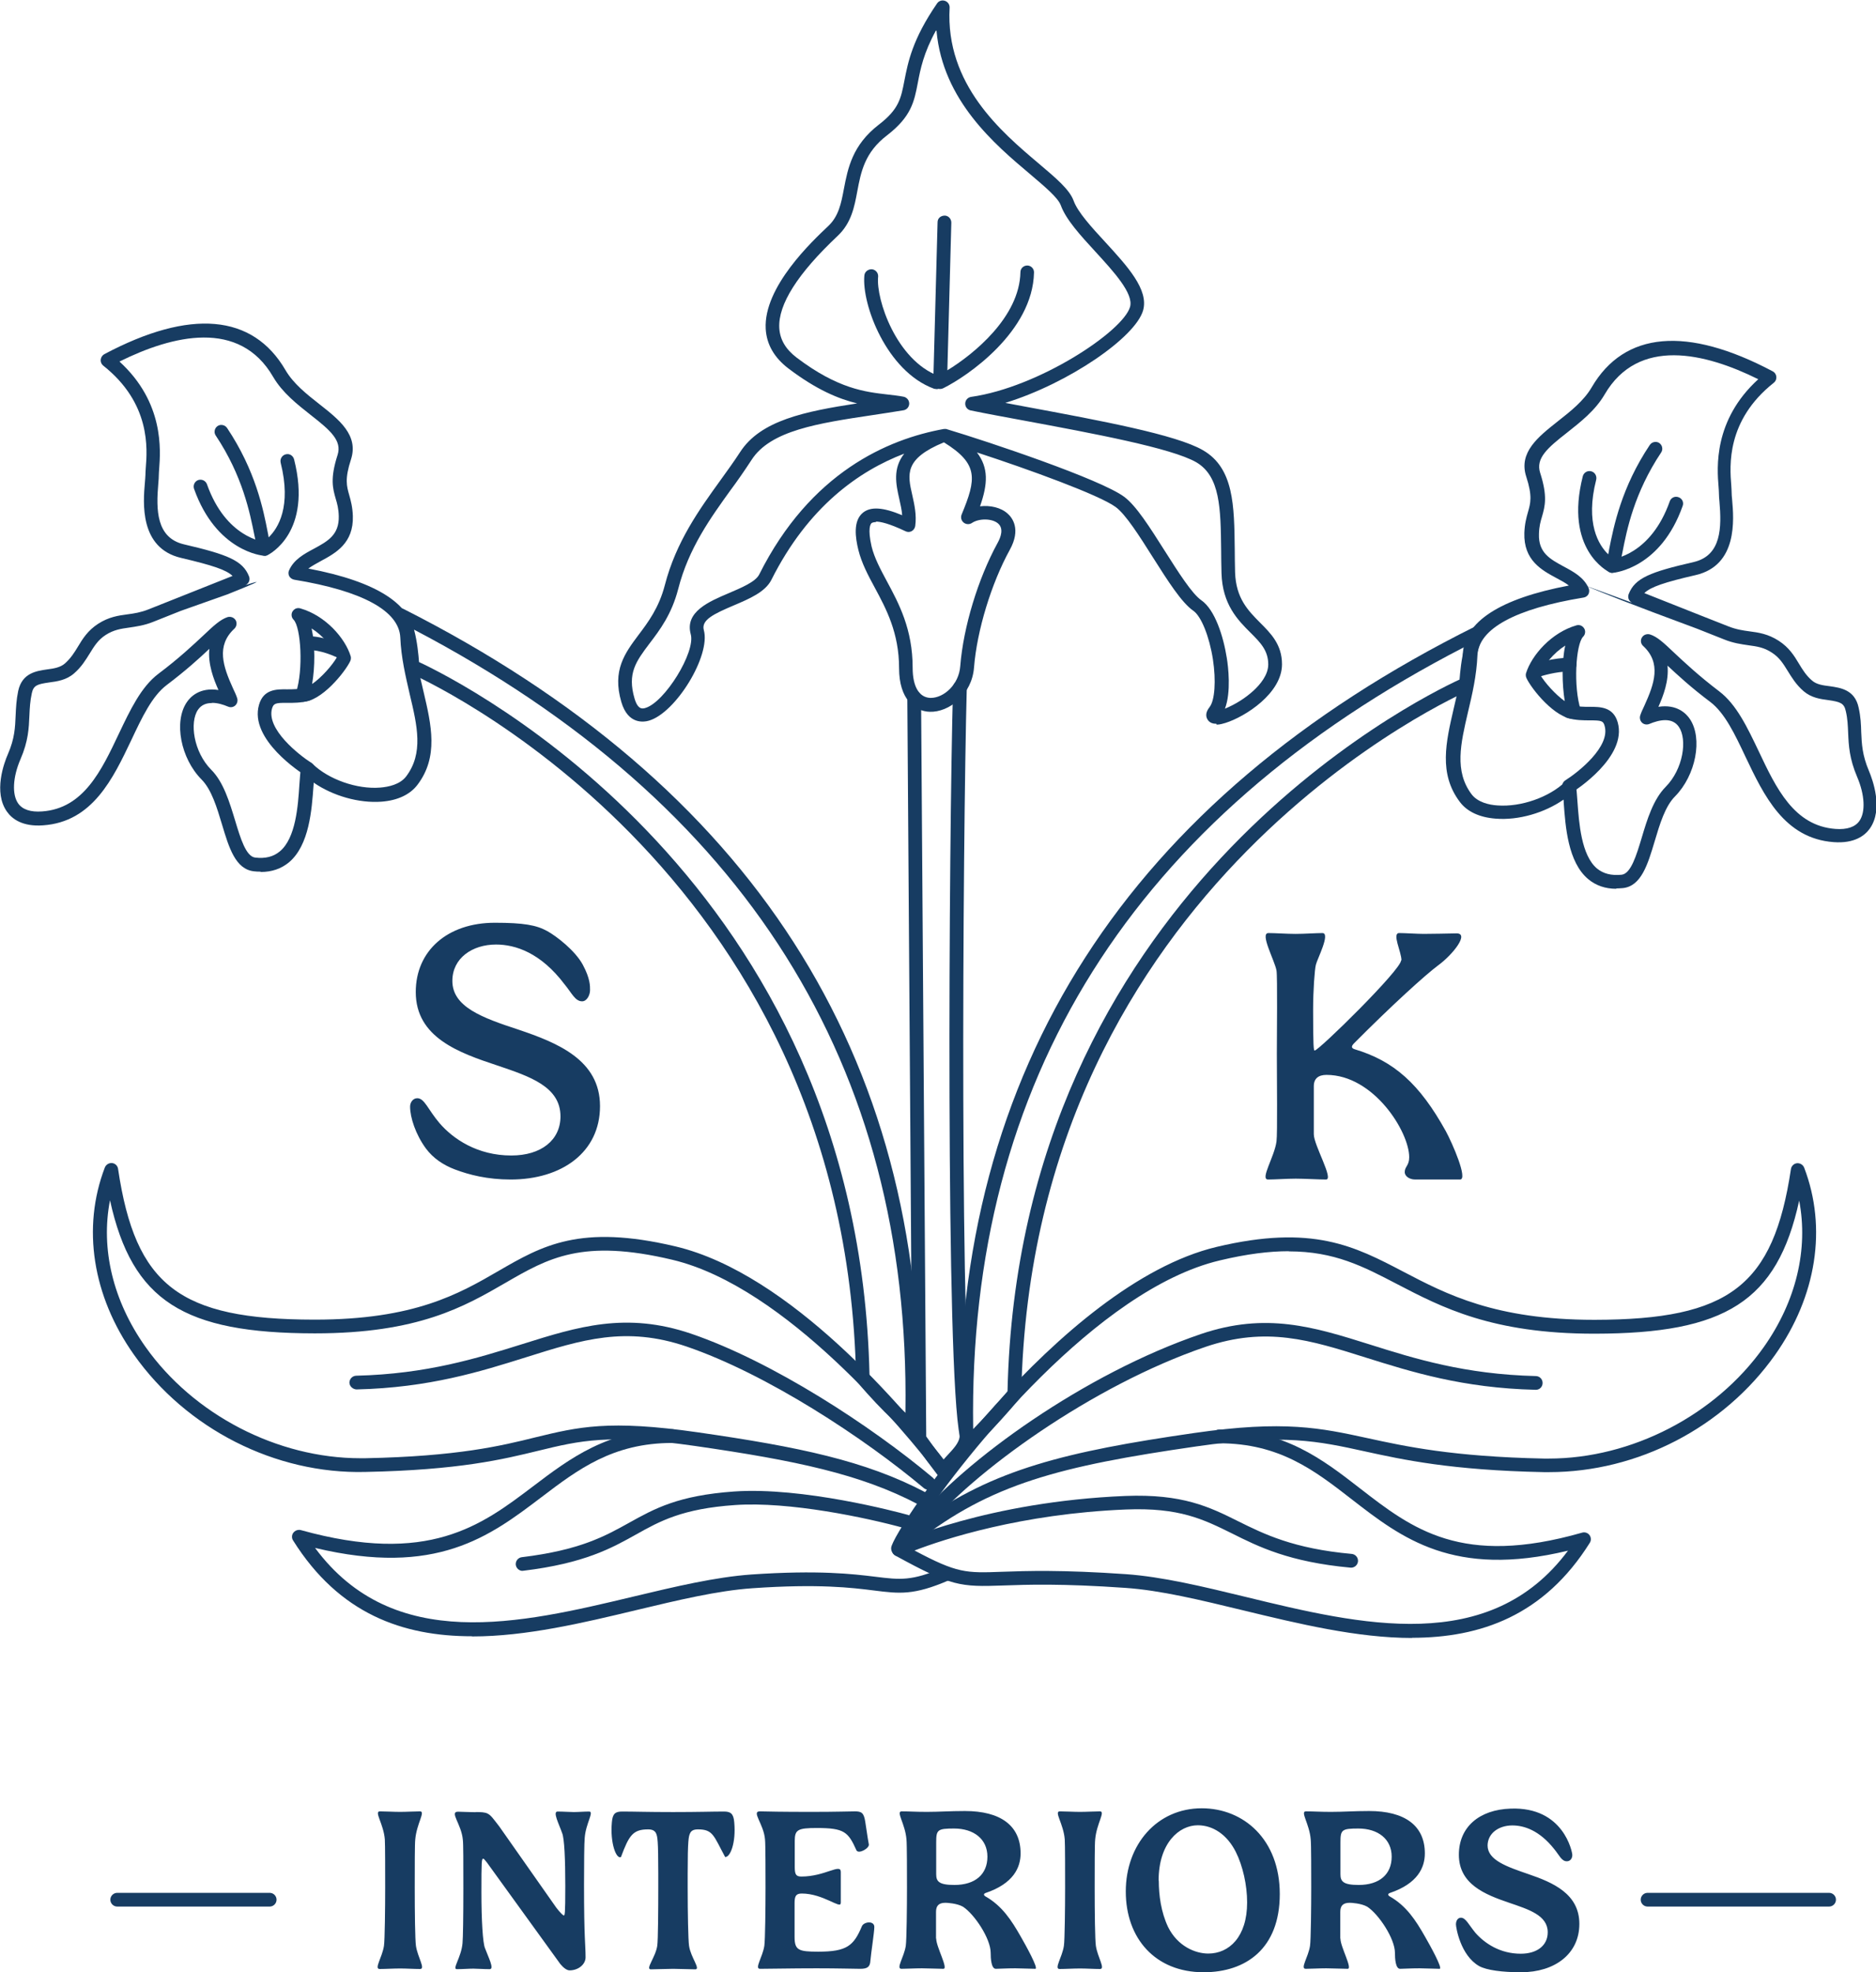 <svg version="1.1" xmlns="http://www.w3.org/2000/svg" width="487" height="512" viewBox="0 0 487 512"><title>SK Interiors</title><path fill="#173c62" d="M315.761 187.899c-0.848 0-1.695-0.223-2.233-1.024-0.446-0.669-0.757-1.781 0.49-3.339 1.341-1.737 1.695-6.813 0.848-12.379-0.936-5.968-3.034-11.176-5.084-12.602-3.036-2.092-6.647-7.79-10.485-13.846-3.482-5.522-7.096-11.22-9.684-13.092-4.239-3.116-22.486-9.75-36.005-14.16 3.034 3.964 2.854 8.148 0.801 13.983 2.635-0.314 5.445 0.311 7.185 1.913 1.161 1.024 3.524 4.008 0.537 9.395-4.776 8.682-8.523 20.929-9.282 30.544-0.534 6.992-6.469 11.666-11.512 11.489-3.837-0.135-7.941-3.207-7.941-11.311 0-9.172-3.345-15.407-6.29-20.882-1.786-3.295-3.435-6.414-4.283-9.841-0.76-3.116-1.429-7.523 1.203-9.662 2.010-1.602 5.175-1.426 10.174 0.669-0.088-1.382-0.446-2.808-0.76-4.275-0.848-3.741-1.739-7.837 1.294-11.71-11.779 4.495-24.983 13.802-34.489 32.771-1.607 3.16-5.712 4.9-9.681 6.59-5.354 2.271-8.566 3.826-7.853 6.455 1.831 6.59-7.273 21.507-14.278 23.508-1.25 0.358-5.398 1.071-7.137-4.85-2.411-8.239 0.936-12.69 4.459-17.411 2.5-3.295 5.313-7.080 6.827-12.91 2.901-11.267 9.015-19.726 14.413-27.207 1.831-2.538 3.57-4.941 5.131-7.347 5.31-8.236 16.778-10.551 30.384-12.646-4.773-1.156-10.529-3.515-17.802-9.037-3.702-2.808-5.712-6.276-5.935-10.331-0.578-10.865 12.093-22.751 16.241-26.671 2.679-2.538 3.347-5.833 4.060-9.662 1.027-5.343 2.185-11.355 9.056-16.654 5.222-4.005 5.756-6.81 6.65-11.443 0.936-4.762 2.051-10.686 8.478-20.034 0.443-0.669 1.294-0.936 2.051-0.669 0.708 0.245 1.208 0.906 1.208 1.685 0 0.034-0.001 0.068-0.003 0.101v-0.005c-1.118 19.946 13.475 32.281 23.112 40.428 4.639 3.92 7.986 6.769 9.056 9.618 1.071 3.028 4.729 6.992 8.255 10.818 5.8 6.325 11.289 12.335 9.816 17.678-1.966 7.036-19.409 19.013-35.785 24.044 1.786 0.358 3.615 0.666 5.445 1.024 19.139 3.562 38.906 7.212 45.865 11.264 8.033 4.63 8.12 14.383 8.255 25.647 0 1.96 0.044 4.008 0.088 6.056 0.223 6.769 3.392 9.929 6.471 13.047 2.81 2.805 5.709 5.698 5.709 10.818 0 7.526-9.546 13.626-14.678 15.228-0.493 0.135-1.385 0.446-2.276 0.446l-0.088-0.223zM242.988 7.881c-3.256 5.921-4.060 10.108-4.729 13.626-0.936 4.897-1.696 8.77-7.986 13.626-5.846 4.451-6.782 9.571-7.721 14.512-0.757 4.099-1.561 8.285-5.131 11.622-10.35 9.753-15.437 17.766-15.124 23.866 0.176 3.028 1.651 5.522 4.506 7.705 10.752 8.148 17.846 8.905 23.558 9.571 1.472 0.179 2.855 0.311 4.195 0.578 0.845 0.167 1.472 0.902 1.472 1.784v0c-0.004 0.868-0.635 1.588-1.462 1.733l-0.011 0.001c-2.679 0.446-5.354 0.848-7.988 1.247-14.278 2.139-26.547 4.008-31.455 11.622-2.035 3.116-3.752 5.568-5.534 7.97l0.315-0.445c-5.445 7.57-11.11 15.36-13.833 26.002-1.696 6.546-4.729 10.598-7.452 14.16-3.524 4.674-5.8 7.746-3.881 14.292 0.892 2.984 2.097 2.626 2.767 2.45 5.040-1.426 13.117-14.515 11.823-19.148-1.605-5.833 4.773-8.506 9.907-10.686 3.209-1.379 6.87-2.893 7.851-4.809 13.296-26.536 33.417-35.174 47.965-37.8h0.402c0.176 0 0.311 0 0.446 0.088 10.975 3.295 39.755 12.957 45.909 17.499 3.125 2.271 6.738 8.013 10.576 14.069 3.479 5.478 7.050 11.132 9.502 12.825 3.526 2.45 5.712 9.351 6.603 15.002 0.358 2.183 1.161 8.817-0.49 13.136 2.853-1.189 5.305-2.764 7.428-4.693l-0.021 0.019c1.74-1.602 3.837-4.096 3.837-6.813 0-3.65-2.053-5.698-4.641-8.28-3.212-3.207-7.272-7.259-7.495-15.451-0.044-2.092-0.091-4.143-0.091-6.144-0.132-10.598-0.223-18.969-6.469-22.621-6.425-3.694-26.77-7.479-44.75-10.818-4.776-0.892-9.458-1.734-13.788-2.626-0.819-0.165-1.427-0.879-1.427-1.734 0-0.017 0-0.035 0.001-0.052v0.002c0-0.889 0.669-1.602 1.514-1.734 17.582-2.494 39.488-17.011 41.274-23.376 0.98-3.474-4.327-9.219-9.012-14.339-3.928-4.275-7.63-8.327-8.969-12.021-0.716-1.96-4.107-4.809-7.988-8.104-9.191-7.746-22.621-19.104-24.27-37.134l-0.135-0.179zM227.416 135.537c-0.715 0-1.027 0.176-1.159 0.267-0.267 0.22-1.073 1.335 0 6.056 0.715 2.937 2.274 5.877 3.925 8.946 3.168 5.88 6.738 12.513 6.738 22.578 0 4.809 1.651 7.658 4.55 7.79h0.179c3.345 0 7.273-3.427 7.627-8.236 0.804-10.196 4.641-22.754 9.684-31.97 0.892-1.602 1.605-3.741 0.179-5.032-1.517-1.379-4.955-1.423-6.827-0.176-0.283 0.192-0.632 0.307-1.009 0.307-0.43 0-0.826-0.15-1.136-0.4l0.004 0.002c-0.415-0.328-0.678-0.832-0.678-1.397 0-0.251 0.052-0.49 0.146-0.707l-0.005 0.012c3.837-9.263 4.462-13.136-4.597-18.746-10.35 4.275-9.458 8.283-8.208 13.714 0.537 2.406 1.161 5.167 0.76 8.016-0.092 0.579-0.442 1.060-0.927 1.331l-0.010 0.005c-0.232 0.126-0.51 0.201-0.804 0.201s-0.571-0.075-0.813-0.205l0.009 0.005c-4.239-2.004-6.469-2.494-7.674-2.494l0.044 0.135z"></path><path fill="#173c62" d="M244.059 100.985c-0.362-0.004-0.701-0.103-0.993-0.272l0.010 0.005c-0.486-0.311-0.804-0.848-0.804-1.459 0-0.035 0.001-0.070 0.003-0.104v0.004l1.115-41.456c0-0.98 0.715-1.69 1.831-1.734 0.98 0 1.739 0.845 1.739 1.825l-1.027 38.337c6.782-4.143 18.74-13.805 18.964-25.471 0-0.98 0.801-1.734 1.784-1.734 0.964 0.012 1.741 0.796 1.741 1.761 0 0.022-0 0.044-0.001 0.067v-0.003c-0.311 15.272-17.177 26.894-23.601 30.054-0.225 0.113-0.49 0.179-0.772 0.179-0.012 0-0.023 0-0.034-0.001h0.046z"></path><path fill="#173c62" d="M243.035 100.985s-0.405 0-0.627-0.091c-12.268-4.542-18.738-21.862-18.024-29.385 0.088-0.98 0.982-1.649 1.963-1.605 0.911 0.096 1.616 0.859 1.616 1.788 0 0.061-0.003 0.12-0.009 0.179l0-0.007c-0.581 5.877 4.773 21.683 15.704 25.737 0.936 0.355 1.385 1.377 1.073 2.268-0.256 0.678-0.898 1.153-1.651 1.156h-0l-0.047-0.041zM244.727 383.499h-0.088c-0.555-0.003-1.044-0.283-1.337-0.707l-0.004-0.005c-1.548-1.99-3.555-4.701-5.515-7.448l-0.596-0.879c-0.196-0.262-0.314-0.592-0.314-0.951 0-0.010 0-0.019 0-0.027v0.002l-1.338-192.529c0.065-0.935 0.839-1.668 1.785-1.668s1.72 0.733 1.785 1.662l0 0.006 1.338 191.947c0.669 0.936 2.276 3.207 4.418 6.056 0.22-0.223 0.446-0.446 0.625-0.669 2.364-2.535 3.256-3.515 3.702-5.343-3.702-16.607-2.899-153.746-1.784-194.486 0-0.98 0.801-1.737 1.784-1.737h0.044c0.964 0.012 1.741 0.796 1.741 1.762 0 0.023-0 0.044-0.001 0.066v-0.003c-1.071 39.762-1.918 180.017 1.743 193.911 0.042 0.12 0.067 0.257 0.067 0.401s-0.024 0.281-0.070 0.409l0.002-0.009c-0.625 3.028-1.965 4.495-4.641 7.391-0.578 0.666-1.294 1.379-2.054 2.227-0.325 0.356-0.79 0.579-1.308 0.579-0.011 0-0.022 0-0.032-0h0.001l0.044 0.044zM363.812 249.3c0-2.183-2.541-7.080-0.578-7.080 1.382 0 4.729 0.22 6.334 0.22 1.473 0 6.962-0.088 8.478-0.132 3.479-0.088-0.804 5.434-4.685 8.283-3.3 2.45-12.002 10.328-21.952 20.348-0.223 0.267-0.446 0.49-0.446 0.845 0 0.179 0.135 0.402 0.625 0.578 10.309 3.075 16.91 8.996 23.736 21.284 1.743 3.207 5.8 12.558 3.705 12.558h-11.647c-1.605 0-2.723-0.936-2.723-1.916 0-1.47 1.161-1.646 1.161-3.873 0-6.634-9.236-21.372-21.462-21.372-2.095 0-3.3 0.933-3.3 2.937v12.467c0 2.852 5.266 11.757 3.168 11.757-1.918 0-5.621-0.223-7.853-0.223-2.229 0-5.398 0.223-7.185 0.223-2.185 0 1.695-5.924 2.188-9.929 0.267-1.96 0.088-15.897 0.088-22.709 0-4.809 0.179-20.081-0.088-21.595-0.446-2.582-4.418-9.75-2.098-9.75 1.74 0 4.817 0.22 7.050 0.22 2.229 0 5.354-0.22 6.959-0.22 2.188 0-1.382 6.813-1.693 8.236-0.314 1.203-0.716 6.678-0.716 11.666 0 9.53 0.135 10.598 0.402 10.598 1.071 0 22.442-20.972 22.442-23.42h0.088zM134.568 267.286c-9.37-3.072-17.136-5.877-17.136-12.643 0-5.88 5.134-9.441 11.335-9.441 5.040 0 11.6 2.139 17.755 10.287 1.922 2.315 2.769 4.454 4.597 4.454 1.25 0 2.054-1.649 2.054-2.896 0-0.98 0.088-2.937-1.875-6.59-1.963-3.65-6.827-7.435-9.28-8.77-2.767-1.514-6.025-2.139-13.565-2.139-12.225 0-20.524 7.212-20.524 17.989 0 11.798 11.201 15.762 21.149 19.057 8.431 2.849 16.42 5.478 16.42 13.224 0 6.144-4.999 10.152-12.762 10.152-8.836 0-15.126-4.319-18.65-8.415-2.99-3.518-3.882-6.455-5.756-6.455-1.159 0-1.872 1.112-1.872 2.18 0 2.805 1.426 7.215 4.102 10.865 1.874 2.538 4.553 4.319 7.498 5.431 3.746 1.426 8.519 2.629 14.499 2.629 13.296 0 23.203-7.080 23.203-19.057 0-11.979-11.022-16.433-21.196-19.861z"></path><path fill="#173c62" d="M233.263 404.026c-0.010 0-0.021 0-0.032 0-0.266 0-0.517-0.067-0.736-0.183l0.008 0.004c-0.715-0.311-1.25-1.291-1.159-2.048 0.358-4.586 43.768-68.391 84.46-78.096 24.896-5.924 35.873-0.179 48.543 6.455 11.154 5.833 23.827 12.467 49.483 12.467h0.176c34.937-0.044 46.358-8.817 50.911-39.137 0.123-0.798 0.757-1.416 1.552-1.513l0.009-0.001c0.048-0.005 0.104-0.007 0.161-0.007 0.774 0 1.436 0.478 1.709 1.154l0.005 0.012c5.979 15.627 3.212 33.349-7.543 48.577-13.339 18.878-35.694 30.456-58.671 30.456h-1.385c-24.048-0.49-36.495-3.207-46.446-5.387-12.18-2.673-20.926-4.586-43.726-1.291-35.427 5.12-53.405 9.706-72.858 24.978-2.097 2.45-3.303 3.562-4.418 3.562h-0.044zM334.545 324.815c-5.043 0-10.887 0.713-17.937 2.403-31.813 7.57-65.899 50.317-77.593 67.813 18.784-13.579 37.704-18.209 70.989-23.018 23.423-3.383 32.928-1.291 45.017 1.335 9.816 2.139 22.043 4.809 45.78 5.299h1.247c21.507 0 43.325-11.264 55.819-28.942 8.432-11.933 11.6-25.424 9.191-38.026-5.712 26.228-19.231 34.507-53.053 34.551h-0.176c-26.503 0-39.578-6.857-51.134-12.866-8.789-4.586-16.285-8.506-28.108-8.506l-0.044-0.044z"></path><path fill="#173c62" d="M366.625 425.219c-14.322 0-29.539-3.694-43.906-7.168-11.019-2.67-21.46-5.208-30.563-5.833-16.42-1.156-25.611-0.845-31.722-0.622-11.156 0.399-13.433 0.223-27.976-7.749-0.563-0.316-0.936-0.909-0.936-1.589 0-0.005 0-0.009 0-0.014v0c0-0.669 0.443-1.291 1.024-1.558 0.982-0.446 23.915-10.865 59.609-12.335 14.812-0.578 21.818 2.849 29.226 6.546 6.736 3.339 14.322 7.124 29.536 8.503 0.911 0.097 1.615 0.861 1.615 1.791 0 0.060-0.003 0.118-0.009 0.176l0-0.007c-0.099 0.909-0.863 1.611-1.79 1.611-0.062 0-0.123-0.003-0.183-0.009l0.007 0c-15.839-1.467-23.781-5.387-30.786-8.905-7.317-3.606-13.606-6.766-27.527-6.188-27.175 1.112-47.209 7.702-54.837 10.642 11.11 5.921 13.296 5.877 22.8 5.522 6.202-0.223 15.525-0.534 32.080 0.622 9.414 0.669 19.988 3.207 31.144 5.921 29.716 7.215 63.268 15.318 83.613-12.021-29.716 7.168-43.146-3.251-56.174-13.359-9.637-7.479-18.74-14.515-34.401-14.515-0.983-0.002-1.781-0.798-1.784-1.781v-0c0-0.98 0.801-1.781 1.784-1.781 16.865 0 26.905 7.749 36.586 15.272 13.565 10.51 26.371 20.438 57.647 11.49 0.153-0.048 0.329-0.076 0.512-0.076 0.974 0 1.764 0.79 1.764 1.764 0 0.348-0.101 0.671-0.274 0.945l0.005-0.007c-11.867 18.925-28.375 24.667-46.223 24.667l0.135 0.044z"></path><path fill="#173c62" d="M238.705 398.014c-0.005 0-0.010 0-0.015 0-0.42 0-0.804-0.151-1.102-0.401l0.002 0.002c-0.405-0.327-0.661-0.824-0.661-1.38 0-0.423 0.149-0.813 0.397-1.117l-0.002 0.003c12.85-15.897 44.214-38.515 74.421-48.8 16.91-5.745 29.401-1.828 43.858 2.714 11.556 3.653 24.675 7.749 43.101 8.195 0.964 0.012 1.741 0.796 1.741 1.762 0 0.022-0 0.045-0.001 0.067v-0.003c0 0.002 0 0.003 0 0.005 0 0.958-0.776 1.734-1.734 1.734-0.034 0-0.067-0.001-0.101-0.003h0.005c-18.916-0.446-32.303-4.677-44.082-8.371-14.411-4.542-25.79-8.148-41.629-2.761-29.226 9.973-60.546 32.504-72.817 47.688-0.321 0.407-0.814 0.666-1.368 0.666-0.005 0-0.010 0-0.015 0h0.001zM107.796 477.536c-0.132 1.115-0.132 6.948-0.132 12.514 0 6.499 0.088 13.491 0.311 15.093 0.446 2.984 2.543 6.012 1.073 6.012-1.475 0-3.526-0.135-5.175-0.135-1.789 0-3.84 0.135-5.313 0.135-1.514 0 0.669-3.028 1.115-6.012 0.223-1.47 0.314-10.108 0.314-15.093 0-3.518 0-11.355-0.088-12.514-0.314-4.052-2.858-7.3-1.294-7.3 1.426 0 3.567 0.132 5.263 0.132s3.793-0.132 5.175-0.132c1.472 0-0.892 3.16-1.249 7.3zM123.367 470.413c1.516 0 2.543 0.044 3.213 0.402 0.894 0.446 1.473 1.335 3.033 3.339l14.815 21.105c1.071 1.382 1.784 2.004 1.918 2.004 0.267 0 0.402-0.135 0.402-7.658 0-6.725-0.223-12.467-0.848-13.805-0.76-2.224-2.5-5.519-1.161-5.519 1.472 0 3.213 0.132 4.195 0.132 1.206 0 2.679-0.132 4.016-0.132s-0.892 3.116-1.161 6.813c-0.132 1.244-0.179 6.81-0.179 12.153 0 14.339 0.402 15.495 0.402 18.88 0 1.825-1.872 3.383-4.149 3.383-0.715 0-1.607-0.669-2.409-1.646l-19.054-26.36c-0.49-0.578-0.757-0.98-0.936-0.98-0.446 0-0.49 0.49-0.49 8.77 0 7.127 0.358 13.18 0.936 14.471 0.848 2.318 2.499 5.434 1.206 5.434-1.564 0-3.213-0.135-4.239-0.135-1.206 0-2.766 0.135-4.283 0.135-1.294 0 1.159-3.072 1.472-6.725 0.132-1.379 0.22-6.81 0.22-14.248 0-6.901 0-11.619-0.132-12.599-0.358-4.096-3.567-7.303-1.249-7.303 0.983 0 3.215 0.132 4.553 0.132l-0.091-0.044zM187.929 470.281c1.696 0 2.5 0.49 2.679 2.805 0.49 5.387-1.073 9.128-2.368 8.993-2.987-5.522-3.121-7.168-7.047-7.168-1.115 0-1.784 0.311-2.097 1.112-0.311 0.757-0.578 1.514-0.578 10.287v3.829c0 6.502 0.132 13.403 0.355 15.005 0.446 3.028 3.081 6.1 1.607 6.1s-4.019-0.132-5.712-0.132c-1.696 0-4.418 0.132-5.8 0.132-1.517 0 1.203-3.116 1.651-6.1 0.22-1.426 0.267-10.017 0.267-15.005v-3.829c0-8.726-0.223-9.483-0.537-10.287-0.311-0.757-0.98-1.112-2.097-1.112-3.925 0-4.952 1.514-7.047 7.168-1.206 0.669-2.857-3.562-2.368-8.993 0.179-2.315 0.936-2.805 2.679-2.805 3.166 0 6.513 0.132 13.208 0.132 6.689 0 10.083-0.132 13.251-0.132h-0.047zM218.225 494.102c0 1.511-4.597-2.538-10.083-2.538-1.517 0-1.872 0.666-1.872 2.491v8.773c0 3.474 1.068 3.829 6.155 3.829 7.405 0 9.194-1.514 11.333-6.634 0.537-1.159 3.213-1.47 3.213 0.223 0 1.335-0.848 6.678-1.027 8.814-0.088 1.561-0.801 2.048-2.631 2.048-1.561 0-5.533-0.132-11.333-0.132-6.915 0-11.644 0.132-14.68 0.132-1.514 0 0.669-3.025 1.118-5.965 0.22-1.47 0.311-10.064 0.311-15.14 0-3.562 0-11.352-0.135-12.467-0.311-4.052-3.702-7.391-1.247-7.3 2.274 0.044 5.219 0.132 13.339 0.132 6.738 0 9.637-0.132 11.244-0.132 1.693 0 2.318 0.355 2.675 2.626 0.223 1.203 0.537 3.829 0.936 5.921 0.223 1.024-2.675 2.629-3.213 1.558-2.142-4.762-3.121-5.786-10.262-5.786-4.996 0-5.753 0.443-5.753 3.383v6.722c0 2.004 0.358 2.494 1.739 2.494 6.111 0 10.215-3.518 10.215-1.203v8.104l-0.044 0.047zM243.035 503.274c0 2.136 3.209 7.834 1.872 7.834s-3.97-0.132-5.577-0.132c-1.872 0-4.105 0.132-5.31 0.132-1.517 0 0.669-3.025 1.115-5.965 0.223-1.47 0.314-10.064 0.314-15.14 0-3.562 0-11.352-0.135-12.467-0.311-4.052-2.81-7.3-1.25-7.3 2.276 0 3.524 0.132 6.56 0.132 3.213 0 5.891-0.223 9.86-0.223 9.194 0 14.457 3.741 14.457 10.997 0 3.653-1.83 7.837-9.103 10.287-0.22 0.088-0.402 0.223-0.402 0.402 0 0.132 0.135 0.355 0.402 0.487 4.283 2.45 6.692 6.103 9.194 10.51 1.203 2.092 4.639 8.28 3.743 8.28-1.203 0-3.834-0.132-5.219-0.132-2.32 0-4.239 0.132-5.040 0.132-1.205 0-1.341-2.714-1.341-4.14 0-3.694-4.192-10.017-7.185-11.977-1.558-0.892-4.145-1.024-4.548-1.024-1.875 0-2.456 0.889-2.456 2.403v6.857l0.044 0.047zM247.717 474.688c-4.327 0-4.685 0.311-4.685 3.562v8.283c0 1.869 0.669 2.805 4.729 2.805 5.401 0 8.567-2.761 8.567-7.347s-3.567-7.303-8.655-7.303h0.044zM284.303 477.536c-0.132 1.115-0.132 6.948-0.132 12.514 0 6.499 0.088 13.491 0.311 15.093 0.446 2.984 2.543 6.012 1.071 6.012s-3.524-0.135-5.175-0.135c-1.784 0-3.837 0.135-5.31 0.135-1.514 0 0.669-3.028 1.115-6.012 0.223-1.47 0.314-10.108 0.314-15.093 0-3.518 0-11.355-0.091-12.514-0.311-4.052-2.854-7.3-1.294-7.3 1.428 0 3.57 0.132 5.266 0.132s3.793-0.132 5.175-0.132c1.473 0-0.892 3.16-1.25 7.3zM311.967 469.433c10.843 0 20.257 8.060 20.257 22.264s-8.836 20.304-19.767 20.304c-12.536 0-20.21-8.773-20.21-20.973s8.12-21.595 19.721-21.595zM300.814 488.223c0 3.741 0.578 8.148 2.409 12.024 2.5 5.032 7.094 6.901 10.441 6.901 5.398 0 10.083-4.319 10.083-13.268 0-4.498-1.115-9.486-2.945-13.136-2.274-4.498-5.935-6.901-9.86-6.901-4.864 0-10.174 4.63-10.174 14.38h0.047zM347.973 503.274c0 2.136 3.212 7.834 1.875 7.834s-3.969-0.132-5.577-0.132c-1.875 0-4.104 0.132-5.31 0.132-1.517 0 0.669-3.025 1.115-5.965 0.223-1.47 0.314-10.064 0.314-15.14 0-3.562 0-11.352-0.135-12.467-0.311-4.052-2.81-7.3-1.25-7.3 2.276 0 3.526 0.132 6.56 0.132 3.212 0 5.891-0.223 9.86-0.223 9.191 0 14.457 3.741 14.457 10.997 0 3.653-1.83 7.837-9.103 10.287-0.223 0.088-0.402 0.223-0.402 0.402 0 0.132 0.135 0.355 0.402 0.487 4.283 2.45 6.695 6.103 9.191 10.51 1.205 2.092 4.641 8.28 3.749 8.28-1.205 0-3.837-0.132-5.222-0.132-2.318 0-4.236 0.132-5.040 0.132-1.205 0-1.338-2.714-1.338-4.14 0-3.694-4.195-10.017-7.185-11.977-1.561-0.892-4.149-1.024-4.55-1.024-1.875 0-2.455 0.889-2.455 2.403v6.857l0.044 0.047zM352.658 474.688c-4.327 0-4.685 0.311-4.685 3.562v8.283c0 1.869 0.671 2.805 4.732 2.805 5.398 0 8.567-2.761 8.567-7.347s-3.57-7.303-8.657-7.303h0.044zM386.166 479.050c0 3.829 4.908 5.522 10.62 7.482 6.38 2.18 13.207 5.12 13.207 12.913 0 7.79-6.38 12.555-15.126 12.555-4.864 0-8.969-0.534-10.887-1.602-4.864-2.761-6.023-10.064-6.023-10.821 0-0.98 0.49-1.737 1.294-1.737 1.25 0 2.051 1.872 3.791 3.964 2.411 2.717 6.38 5.387 11.735 5.387 4.239 0 7.005-2.136 7.005-5.566 0-4.407-4.908-5.921-10.127-7.702-6.113-2.092-12.94-4.765-12.94-12.423 0-7.212 5.31-11.71 13.43-11.977 13.788-0.534 16.018 11.308 16.018 12.021 0 0.98-0.581 1.649-1.428 1.649-1.382 0-1.962-1.605-3.3-3.207-3.837-4.809-7.762-6.1-10.843-6.1-3.435 0-6.425 1.96-6.425 5.299v-0.135zM70.007 494.947h-39.578c-0.983-0.003-1.779-0.798-1.784-1.781v-0c0.005-0.983 0.801-1.778 1.784-1.781h39.579c0.983 0.003 1.779 0.798 1.784 1.781v0c-0.004 0.983-0.801 1.778-1.784 1.781h-0.001zM474.822 494.947h-47.118c-0.983-0.003-1.779-0.798-1.784-1.781v-0c0.005-0.983 0.801-1.778 1.784-1.781h47.118c0.983 0 1.784 0.801 1.784 1.781-0.003 0.983-0.8 1.779-1.784 1.781v0zM67.642 226.279c-0.581 0-1.162 0-1.743-0.088-4.773-0.537-6.469-6.147-8.252-12.112-1.338-4.454-2.722-9.084-5.313-11.71-5.442-5.478-7.27-15.052-3.834-20.081 0.892-1.335 3.303-3.92 8.209-3.163-1.247-2.805-2.767-6.722-2.364-10.686-2.587 2.45-6.067 5.61-11.066 9.395-3.791 2.849-6.422 8.415-9.188 14.292-4.732 9.931-10.039 21.239-22.892 22.131-5.396 0.399-8.073-1.693-9.367-3.518-3.615-5.032-0.76-12.734 0.22-14.961 1.786-4.096 1.874-6.992 2.009-10.064 0.088-1.96 0.179-4.008 0.669-6.367 1.027-4.674 4.773-5.164 7.495-5.566 1.739-0.22 3.392-0.49 4.597-1.514 1.514-1.335 2.453-2.805 3.392-4.363 1.247-2.092 2.587-4.231 5.263-5.965 2.767-1.781 5.222-2.139 7.587-2.45 1.696-0.22 3.48-0.49 5.486-1.294l7.050-2.802c4.151-1.649 9.194-3.65 14.768-5.877-1.651-1.605-5.219-2.761-13.34-4.677-10.887-2.538-9.86-14.424-9.414-19.544 0.044-0.804 0.135-1.426 0.135-1.916s0.044-1.068 0.088-1.825c0.402-5.032 1.338-16.832-11.022-26.627-0.414-0.326-0.677-0.826-0.677-1.388 0-0.060 0.003-0.119 0.009-0.177l-0 0.007c0.064-0.615 0.421-1.134 0.927-1.421l0.009-0.005c22.311-11.845 38.552-10.419 47.029 4.14 2.051 3.518 5.489 6.235 8.836 8.864 5.037 3.961 10.215 8.010 8.162 14.336-1.651 5.076-1.115 6.901-0.446 9.26 0.402 1.426 0.848 3.028 0.936 5.387 0.225 7.124-4.504 9.662-8.296 11.71-1.206 0.669-2.368 1.294-3.257 1.96 17.892 3.386 27.169 9.395 27.527 17.854 0.223 4.9 1.294 9.574 2.368 14.072 2.051 8.726 3.969 16.965-1.608 24.265-1.918 2.494-5.131 4.008-9.279 4.322-5.891 0.443-12.674-1.514-17.626-4.944 0 0.267 0 0.534-0.044 0.845-0.446 6.147-1.073 15.407-6.38 19.861-2.010 1.646-4.418 2.491-7.317 2.491l-0.044-0.088zM54.968 182.512c-1.382 0-2.675 0.443-3.57 1.734-2.23 3.251-1.156 10.956 3.438 15.585 3.212 3.204 4.773 8.506 6.202 13.18 1.382 4.586 2.807 9.351 5.219 9.618 2.632 0.311 4.729-0.223 6.38-1.605 4.148-3.427 4.729-11.798 5.087-17.364 0.132-1.693 0.22-3.207 0.402-4.322 0.109-0.669 0.573-1.207 1.191-1.419l0.013-0.004c0.171-0.058 0.369-0.092 0.575-0.092 0.486 0 0.927 0.188 1.257 0.494l-0.001-0.001c4.105 4.008 11.511 6.634 17.534 6.144 2.186-0.179 5.131-0.801 6.736-2.893 4.553-6.012 2.901-13.092 0.936-21.328-1.068-4.677-2.23-9.486-2.45-14.738-0.314-6.904-9.819-12.112-27.529-15.007-0.55-0.104-1.010-0.431-1.289-0.881l-0.005-0.008c-0.131-0.239-0.208-0.524-0.208-0.826 0-0.266 0.059-0.518 0.166-0.743l-0.004 0.011c1.249-2.808 3.882-4.231 6.469-5.61 3.526-1.916 6.559-3.562 6.427-8.459-0.047-1.916-0.402-3.207-0.804-4.542-0.76-2.67-1.472-5.211 0.49-11.311 1.206-3.741-1.872-6.414-7.005-10.419-3.436-2.717-7.317-5.745-9.725-9.882-8.745-15.052-26.057-10.821-39.886-3.964 11.644 10.639 10.661 23.062 10.303 27.918-0.044 0.622-0.088 1.156-0.088 1.558 0 0.534-0.044 1.291-0.135 2.224-0.578 6.725-0.578 14.071 6.694 15.762 11.242 2.629 15.258 4.184 16.866 8.327 0.076 0.19 0.121 0.41 0.121 0.641 0 0.735-0.451 1.364-1.092 1.626l-0.011 0.004c6.469-2.102 0.93 0.15-4.623 2.376l-12.154 4.302-7.047 2.808c-2.411 0.977-4.509 1.244-6.292 1.514-2.23 0.311-4.016 0.578-6.111 1.913-2.009 1.294-2.992 2.94-4.151 4.809-1.027 1.646-2.142 3.518-4.105 5.208-1.962 1.693-4.327 2.048-6.425 2.318-3.034 0.443-4.060 0.71-4.506 2.805-0.446 2.048-0.537 3.873-0.625 5.786-0.135 3.251-0.27 6.634-2.321 11.355-2.010 4.674-2.229 9.172-0.578 11.487 1.112 1.558 3.21 2.271 6.199 2.048 10.752-0.757 15.393-10.598 19.902-20.122 2.987-6.281 5.797-12.202 10.259-15.585 5.445-4.096 9.012-7.482 11.644-9.929 2.769-2.629 4.465-4.184 6.337-4.809 0.804-0.223 1.651 0.088 2.097 0.798 0.147 0.256 0.234 0.563 0.234 0.891 0 0.507-0.209 0.966-0.544 1.295l-0.001 0c-4.817 4.451-2.946 9.838-0.402 15.448 0.49 1.024 0.892 1.916 1.115 2.629 0.052 0.162 0.082 0.349 0.082 0.542 0 0.523-0.219 0.995-0.572 1.328l-0.001 0.001c-0.306 0.284-0.718 0.458-1.169 0.458-0.255 0-0.495-0.055-0.713-0.154l0.011 0.005c-1.252-0.534-2.725-0.98-4.107-0.98l-0.135 0.047z"></path><path fill="#173c62" d="M78.526 182.201c-0.008 0-0.018 0-0.028 0-0.583 0-1.097-0.3-1.394-0.754l-0.004-0.006c-0.216-0.299-0.345-0.674-0.345-1.078 0-0.186 0.028-0.367 0.079-0.536l-0.004 0.013c1.966-5.921 1.294-17.053-0.622-18.966-0.319-0.317-0.516-0.757-0.516-1.243 0-0.331 0.091-0.64 0.251-0.904l-0.004 0.008c0.308-0.526 0.869-0.874 1.512-0.874 0.177 0 0.349 0.026 0.51 0.076l-0.013-0.003c6.559 1.872 11.644 7.746 13.073 12.379 0.048 0.157 0.076 0.337 0.076 0.524 0 0.278-0.061 0.542-0.171 0.779l0.005-0.012c-1.247 2.714-7.496 10.598-12.448 10.598h0.047zM80.893 163.141c0.936 4.231 0.892 10.020 0.132 14.427 2.409-1.646 5.222-4.853 6.38-6.854-1.027-2.629-3.436-5.613-6.513-7.57z"></path><path fill="#173c62" d="M87.629 170.578c-0.016 0-0.035 0.001-0.055 0.001-0.258 0-0.501-0.066-0.713-0.184l0.007 0.004s-3.567-1.693-7.094-1.693c-0.983-0.003-1.779-0.798-1.784-1.78v-0c0.004-0.982 0.801-1.778 1.784-1.781h0.001c4.374 0 8.478 1.96 8.657 2.048 0.604 0.296 1.013 0.906 1.013 1.612 0 0.272-0.061 0.53-0.169 0.761l0.004-0.011c-0.297 0.602-0.903 1.012-1.606 1.024h-0.045zM79.91 201.389c-0.001 0-0.002 0-0.004 0-0.345 0-0.667-0.1-0.939-0.272l0.007 0.005c-0.581-0.358-14.369-9.128-11.734-18.167 1.159-4.049 4.55-4.049 7.272-4.005 1.561 0 3.121 0 4.729-0.49 0.168-0.060 0.362-0.095 0.564-0.095 0.785 0 1.449 0.522 1.662 1.238l0.003 0.012c0.056 0.165 0.090 0.355 0.090 0.552 0 0.787-0.52 1.453-1.236 1.672l-0.013 0.004c-2.141 0.669-4.195 0.625-5.844 0.625-2.992-0.047-3.438 0.176-3.84 1.423-1.561 5.343 6.873 12.021 10.218 14.16 0.501 0.312 0.829 0.859 0.829 1.484 0 0.36-0.109 0.695-0.296 0.972l0.004-0.006c-0.329 0.501-0.882 0.831-1.514 0.845h-0.002l0.044 0.044zM68.666 144.263c-0.257-0.001-0.501-0.051-0.727-0.139l0.013 0.005c-0.475-0.208-0.834-0.608-0.98-1.1l-0.003-0.012c-0.311-1.024-0.578-2.403-0.936-4.096-1.159-5.745-3.034-15.36-10.039-25.87-0.182-0.275-0.291-0.613-0.291-0.976 0-0.611 0.307-1.149 0.775-1.47l0.006-0.004c0.276-0.182 0.614-0.29 0.977-0.29 0.611 0 1.151 0.306 1.474 0.775l0.004 0.006c7.404 11.088 9.414 21.152 10.573 27.161 0.091 0.446 0.179 0.848 0.223 1.247 2.456-2.359 5.979-7.969 3.124-19.368-0.032-0.128-0.050-0.275-0.050-0.426 0-0.835 0.564-1.539 1.332-1.752l0.013-0.003c0.983-0.27 1.918 0.311 2.186 1.291 4.817 18.966-6.425 24.664-6.915 24.887-0.204 0.113-0.446 0.18-0.704 0.18-0.019 0-0.039-0-0.058-0.001h0.003v-0.044z"></path><path fill="#173c62" d="M68.666 144.263h-0.132c-0.493 0-12.404-1.156-18.16-17.364-0.062-0.174-0.097-0.374-0.097-0.584 0-0.767 0.48-1.423 1.156-1.683l0.013-0.004c0.174-0.061 0.374-0.097 0.584-0.097 0.767 0 1.423 0.478 1.686 1.153l0.004 0.013c4.908 13.893 14.68 14.961 15.082 15.005 0.983 0.088 1.695 0.936 1.608 1.916-0.079 0.924-0.849 1.645-1.787 1.646h0.044zM250.886 376.997c-0.257-0.001-0.504-0.050-0.73-0.137l0.014 0.005c-0.633-0.274-1.069-0.893-1.069-1.614 0-0.012 0-0.024 0-0.036v0.002-4.272c-1.385-93.415 43.724-163.499 133.987-208.379 0.234-0.126 0.512-0.201 0.807-0.201 0.562 0 1.060 0.268 1.375 0.684l0.003 0.005c0.233 0.296 0.374 0.673 0.374 1.083 0 0.458-0.175 0.876-0.464 1.189l0.001-0.001c-1.743 2.004-2.635 8.638-2.813 12.379-0.022 0.7-0.452 1.294-1.060 1.554l-0.012 0.005c-1.115 0.49-113.551 49.377-116.183 182.644 0 0.004 0 0.009 0 0.014 0 0.42-0.152 0.804-0.404 1.101l0.002-0.002c-6.56 7.881-12.359 13.315-12.583 13.538-0.315 0.296-0.738 0.481-1.204 0.49h-0.002l-0.044-0.047zM380.188 167.95c-85.978 44.304-128.9 112.563-127.56 202.904v0.135c2.983-3.053 5.897-6.243 8.699-9.532l0.22-0.265c2.858-128.275 105.88-179.483 117.347-184.78 0.135-1.781 0.446-5.299 1.294-8.462z"></path><path fill="#173c62" d="M419.587 230.731c-2.858 0-5.31-0.845-7.276-2.491-5.307-4.41-5.932-13.714-6.378-19.861 0-0.267 0-0.534-0.047-0.798-4.908 3.427-11.688 5.431-17.623 4.941-4.195-0.314-7.408-1.825-9.279-4.322-5.579-7.344-3.615-15.58-1.608-24.265 1.071-4.495 2.142-9.128 2.365-14.069 0.358-8.462 9.637-14.471 27.529-17.857-0.892-0.71-2.010-1.291-3.257-1.957-3.793-2.048-8.522-4.586-8.3-11.71 0.088-2.362 0.534-3.964 0.936-5.387 0.669-2.318 1.205-4.143-0.446-9.219-2.053-6.323 3.168-10.375 8.164-14.336 3.348-2.629 6.783-5.343 8.836-8.864 8.476-14.512 24.716-15.938 46.98-4.14 0.533 0.272 0.9 0.802 0.938 1.421v0.005c0.007 0.056 0.010 0.122 0.010 0.189 0 0.557-0.264 1.052-0.675 1.367l-0.004 0.003c-12.36 9.797-11.423 21.595-11.022 26.627 0.044 0.757 0.091 1.382 0.091 1.825 0 0.446 0.044 1.115 0.132 1.916 0.446 5.076 1.473 17.009-9.458 19.544-8.12 1.872-11.69 3.075-13.339 4.679 5.621 2.224 10.661 4.228 14.812 5.874l7.005 2.761c2.007 0.801 3.791 1.068 5.486 1.294 2.365 0.309 4.82 0.666 7.587 2.447 2.675 1.734 4.016 3.873 5.263 5.965 0.938 1.561 1.875 3.075 3.392 4.366 1.161 1.024 2.81 1.247 4.597 1.467 2.767 0.402 6.513 0.892 7.495 5.566 0.534 2.362 0.625 4.41 0.669 6.367 0.135 3.072 0.267 5.968 2.007 10.064 0.938 2.227 3.793 9.929 0.223 14.961-1.294 1.825-4.014 3.917-9.368 3.518-12.853-0.936-18.159-12.2-22.889-22.131-2.767-5.877-5.401-11.44-9.191-14.292-5.043-3.782-8.478-6.992-11.066-9.395 0.402 3.964-1.118 7.881-2.365 10.686 4.861-0.757 7.272 1.828 8.164 3.163 3.392 5.032 1.561 14.603-3.837 20.081-2.587 2.582-3.972 7.212-5.31 11.71-1.784 5.968-3.479 11.622-8.255 12.112-0.622 0.044-1.203 0.088-1.74 0.088l0.047 0.088zM407.315 202.279c0.138 0.863 0.877 1.514 1.768 1.514 0.005 0 0.011 0 0.017 0h-0.001c0.179 1.115 0.27 2.629 0.402 4.322 0.402 5.519 0.983 13.934 5.087 17.364 1.651 1.335 3.702 1.872 6.38 1.602 2.409-0.267 3.837-5.032 5.219-9.618 1.385-4.674 2.99-9.929 6.202-13.18 4.597-4.63 5.668-12.332 3.438-15.583-1.743-2.582-5.134-1.825-7.675-0.757-0.203 0.087-0.44 0.137-0.688 0.137-0.456 0-0.872-0.169-1.189-0.45l0.002 0.001c-0.353-0.334-0.572-0.805-0.572-1.328 0-0.194 0.030-0.381 0.086-0.556l-0.003 0.013c0.223-0.71 0.622-1.602 1.115-2.626 2.543-5.61 4.462-10.997-0.358-15.451-0.351-0.314-0.572-0.768-0.572-1.274 0-0.336 0.098-0.649 0.265-0.913l-0.004 0.007c0.399-0.715 1.294-1.024 2.095-0.801 1.875 0.578 3.57 2.18 6.337 4.806 2.632 2.45 6.202 5.835 11.647 9.976 4.459 3.383 7.272 9.304 10.262 15.583 4.506 9.53 9.144 19.324 19.899 20.125 2.99 0.223 5.087-0.49 6.202-2.048 1.649-2.313 1.426-6.813-0.581-11.487-2.007-4.721-2.185-8.104-2.32-11.355-0.088-1.913-0.132-3.694-0.625-5.742-0.446-2.048-1.473-2.362-4.506-2.808-2.098-0.264-4.462-0.622-6.425-2.313-1.962-1.693-3.077-3.562-4.104-5.211-1.161-1.872-2.142-3.518-4.151-4.809-2.095-1.379-3.882-1.602-6.111-1.913-1.83-0.27-3.882-0.537-6.293-1.514l-6.959-2.761c-18.328-6.784-23.882-9.053-29.423-11.346l12.601 4.622c-0.651-0.267-1.101-0.895-1.101-1.63 0-0.231 0.045-0.452 0.125-0.654l-0.004 0.012c1.605-4.184 5.621-5.742 16.863-8.324 7.272-1.693 7.272-9.040 6.695-15.764-0.074-0.652-0.123-1.424-0.135-2.204v-0.019c0-0.402-0.044-0.892-0.088-1.558-0.402-4.856-1.385-17.276 10.306-27.918-13.832-6.857-31.144-11.044-39.889 3.964-2.409 4.14-6.29 7.165-9.725 9.882-5.131 4.008-8.212 6.678-7.005 10.463 1.962 6.1 1.25 8.638 0.49 11.311-0.402 1.335-0.757 2.582-0.801 4.542-0.179 4.897 2.899 6.543 6.425 8.459 2.587 1.382 5.219 2.808 6.469 5.61 0.092 0.215 0.146 0.466 0.146 0.73 0 0.301-0.070 0.586-0.195 0.839l0.005-0.011c-0.262 0.479-0.731 0.816-1.285 0.891l-0.009 0.001c-17.714 2.893-27.219 8.104-27.529 15.002-0.223 5.257-1.338 10.066-2.455 14.74-1.918 8.236-3.567 15.316 0.938 21.328 1.605 2.092 4.55 2.761 6.736 2.893 6.113 0.446 13.43-2.136 17.579-6.144 0.33-0.297 0.768-0.482 1.248-0.49h0.002l-0.267-0.179z"></path><path fill="#173c62" d="M408.7 186.651c-4.955 0-11.2-7.881-12.45-10.642-0.106-0.224-0.167-0.486-0.167-0.763 0-0.19 0.029-0.372 0.082-0.544l-0.003 0.013c1.473-4.627 6.56-10.505 13.072-12.376 0.149-0.046 0.32-0.072 0.498-0.072 0.642 0 1.203 0.348 1.505 0.865l0.005 0.008c0.157 0.256 0.25 0.567 0.25 0.899 0 0.484-0.197 0.923-0.517 1.239v0c-1.918 1.96-2.587 13.048-0.625 19.013 0.058 0.165 0.091 0.354 0.091 0.552 0 0.398-0.135 0.763-0.361 1.054l0.003-0.004c-0.358 0.446-0.892 0.757-1.428 0.757h0.047zM399.82 175.165c1.159 2.004 4.016 5.208 6.38 6.854-0.713-4.405-0.804-10.193 0.132-14.424-3.077 1.96-5.486 4.941-6.513 7.57z"></path><path fill="#173c62" d="M399.596 175.566c-0.776-0.009-1.436-0.501-1.692-1.19l-0.004-0.012c-0.311-0.936 0.179-1.96 1.115-2.23 0.179-0.042 4.283-1.376 8.434-1.376 0.982 0.003 1.777 0.797 1.784 1.778v0c-0.005 0.982-0.801 1.778-1.784 1.781h-0c-3.615 0-7.272 1.203-7.32 1.203-0.158 0.048-0.341 0.080-0.529 0.088h-0.005v-0.044zM407.315 205.887c-0.635-0.014-1.188-0.345-1.512-0.84l-0.005-0.007c-0.175-0.27-0.278-0.601-0.278-0.956 0-0.624 0.32-1.172 0.805-1.49l0.007-0.004c3.392-2.136 11.781-8.77 10.218-14.157-0.355-1.294-0.801-1.426-3.837-1.426-1.649 0-3.702 0-5.844-0.622-0.726-0.23-1.244-0.897-1.244-1.686 0-0.194 0.031-0.38 0.089-0.554l-0.003 0.012c0.225-0.726 0.891-1.245 1.678-1.245 0.197 0 0.387 0.032 0.564 0.093l-0.012-0.004c1.605 0.49 3.168 0.49 4.729 0.49 2.723 0 6.113 0 7.272 4.005 2.587 9.040-11.154 17.766-11.735 18.167-0.267 0.163-0.589 0.262-0.935 0.267h-0.002l0.044-0.044zM418.56 148.716c-0.017 0-0.036 0.001-0.055 0.001-0.259 0-0.502-0.066-0.712-0.184l0.007 0.004c-0.49-0.223-11.735-5.921-6.915-24.89 0.197-0.784 0.896-1.354 1.727-1.354 0.163 0 0.321 0.022 0.471 0.063l-0.012-0.003c0.936 0.225 1.517 1.206 1.294 2.183-2.901 11.355 0.669 17.012 3.125 19.37 0.088-0.402 0.176-0.804 0.223-1.247 1.203-6.012 3.168-16.076 10.573-27.161 0.327-0.474 0.866-0.781 1.478-0.781 0.363 0 0.702 0.109 0.984 0.295l-0.007-0.004c0.474 0.326 0.78 0.865 0.78 1.475 0 0.363-0.108 0.701-0.295 0.982l0.004-0.007c-7.005 10.507-8.924 20.122-10.039 25.867-0.311 1.649-0.625 3.028-0.936 4.099-0.137 0.511-0.5 0.916-0.971 1.108l-0.011 0.004c-0.212 0.083-0.457 0.131-0.712 0.132h-0v0.047z"></path><path fill="#173c62" d="M418.56 148.716c-0.938-0.002-1.707-0.724-1.786-1.642l-0-0.006c-0.003-0.041-0.005-0.088-0.005-0.136 0-0.926 0.704-1.688 1.605-1.78l0.007-0c0.402 0 10.171-1.112 15.079-15.002 0.238-0.696 0.887-1.188 1.65-1.188 0.226 0 0.441 0.043 0.639 0.121l-0.012-0.004c0.695 0.236 1.188 0.883 1.188 1.645 0 0.225-0.043 0.44-0.12 0.637l0.004-0.012c-5.712 16.164-17.623 17.32-18.159 17.367h-0.088zM239.195 390.758c-0.015 0-0.032 0.001-0.050 0.001-0.295 0-0.571-0.084-0.804-0.228l0.006 0.004c-14.991-7.881-31.901-11.399-57.779-15.14-22.489-3.251-30.117-1.379-40.737 1.203-9.147 2.227-20.568 5.032-45.017 5.522-23.337 0.578-46.449-11.176-60.056-30.455-10.755-15.228-13.521-32.95-7.543-48.579 0.283-0.688 0.948-1.163 1.723-1.163 0.053 0 0.107 0.002 0.159 0.007l-0.007-0c0.81 0.085 1.451 0.71 1.56 1.505l0.001 0.009c4.509 30.321 15.93 39.094 50.911 39.137h0.179c25.787 0 37.39-6.678 47.605-12.602 11.38-6.59 21.196-12.288 46.003-6.411 29.847 7.080 59.519 42.166 70.895 56.947 0.225 0.299 0.361 0.676 0.361 1.085 0 0.567-0.261 1.074-0.668 1.406l-0.004 0.002c-0.299 0.224-0.678 0.36-1.087 0.36-0.568 0-1.076-0.26-1.41-0.668l-0.002-0.003c-8.698-11.267-39.352-48.623-68.889-55.656-23.381-5.566-32.214-0.446-43.368 6.009-10.62 6.147-22.621 13.092-49.392 13.092h-0.179c-33.819-0.044-47.294-8.327-53.050-34.551-2.456 12.599 0.757 26.092 9.191 38.026 12.492 17.675 34.266 28.942 55.817 28.942h1.249c24.047-0.49 35.248-3.207 44.217-5.434 11.019-2.67 18.96-4.63 42.116-1.291 26.327 3.785 43.504 7.391 58.94 15.495 0.894 0.446 1.206 1.514 0.76 2.406-0.291 0.558-0.866 0.933-1.528 0.933-0.012 0-0.023 0-0.035-0h0.001l-0.091 0.091z"></path><path fill="#173c62" d="M135.68 407.811c-0.905-0.010-1.649-0.678-1.78-1.548l-0.001-0.010c-0.008-0.066-0.013-0.142-0.013-0.221 0-0.914 0.683-1.669 1.565-1.783l0.009-0.001c15.126-1.825 21.639-5.478 27.885-8.952 6.56-3.65 12.718-7.077 27.219-8.101 17.802-1.247 42.298 5.296 45.061 6.053 0.762 0.217 1.31 0.906 1.31 1.724 0 0.163-0.022 0.322-0.063 0.471l0.003-0.012c-0.219 0.76-0.908 1.307-1.725 1.307-0.163 0-0.322-0.022-0.473-0.063l0.012 0.003c-9.681-2.673-29.803-6.945-43.858-5.968-13.697 0.936-19.544 4.187-25.746 7.661-6.29 3.515-13.383 7.479-29.222 9.395h-0.223l0.044 0.044z"></path><path fill="#173c62" d="M122.475 424.776c-17.846 0-34.401-5.745-46.402-24.89-0.173-0.265-0.275-0.591-0.275-0.94 0-0.402 0.137-0.774 0.367-1.068l-0.003 0.004c0.343-0.442 0.874-0.724 1.472-0.724 0.159 0 0.313 0.020 0.46 0.058l-0.013-0.003c33.151 9.216 46.895-1.203 60.235-11.311 9.637-7.3 19.588-14.87 36.231-14.87 0.983 0.003 1.779 0.798 1.784 1.781v0c-0.005 0.983-0.801 1.778-1.784 1.781h-0c-15.437 0-24.496 6.857-34.042 14.116-13.386 10.152-27.219 20.659-58.718 13.133 20.343 27.472 53.32 19.637 82.586 12.646 10.977-2.626 21.328-5.076 30.654-5.745 17.535-1.2 26.368-0.132 32.212 0.581 6.469 0.801 9.414 1.156 17.625-2.362 0.213-0.096 0.46-0.152 0.722-0.152 0.734 0 1.364 0.443 1.638 1.077l0.005 0.012c0.097 0.212 0.154 0.461 0.154 0.723 0 0.733-0.445 1.361-1.078 1.632l-0.012 0.005c-9.103 3.92-12.762 3.474-19.453 2.629-5.668-0.713-14.278-1.781-31.502-0.581-9.056 0.625-19.274 3.075-30.073 5.657-13.921 3.339-28.689 6.857-42.653 6.857l-0.135-0.044z"></path><path fill="#173c62" d="M241.025 386.75c-0.44-0.004-0.844-0.154-1.166-0.405l0.005 0.003c-15.748-13.224-40.913-29.699-61.616-36.779-15.795-5.387-27.216-1.781-41.629 2.761-11.779 3.697-25.162 7.928-44.082 8.371-0.892-0.044-1.784-0.757-1.828-1.737 0-0.003 0-0.007 0-0.010 0-0.976 0.77-1.772 1.736-1.815h0.004c18.427-0.446 31.546-4.586 43.099-8.192 14.457-4.542 26.949-8.459 43.862-2.717 21.149 7.215 46.757 23.957 62.775 37.404 0.391 0.325 0.637 0.812 0.637 1.356 0 0.433-0.156 0.83-0.417 1.137l0.002-0.002c-0.337 0.384-0.828 0.625-1.376 0.625-0.002 0-0.004 0-0.006 0h0zM236.786 372.502c-0.003 0-0.007 0-0.011 0-0.422 0-0.808-0.152-1.107-0.404l0.002 0.002c-0.267-0.223-6.425-5.299-13.029-13.224-0.25-0.295-0.402-0.68-0.402-1.1 0-0.004 0-0.009 0-0.012v0c-2.631-133.266-114.713-182.559-115.828-182.999-0.62-0.264-1.050-0.86-1.070-1.559v-0.002c-0.179-3.741-1.073-10.375-2.811-12.379-0.273-0.308-0.441-0.715-0.441-1.161 0-0.423 0.15-0.81 0.399-1.113l-0.002 0.003c0.33-0.421 0.838-0.689 1.41-0.689 0.299 0 0.582 0.073 0.829 0.204l-0.010-0.005c90.26 45.684 135.325 115.811 133.987 208.425 0 1.693-0.044 3.116 0 4.275 0 0.009 0 0.019 0 0.029 0 0.699-0.417 1.3-1.016 1.568l-0.011 0.005c-0.211 0.113-0.461 0.179-0.727 0.179-0.011 0-0.021 0-0.031-0h0.001l-0.135-0.044zM225.764 357.051c2.964 3.498 5.998 6.666 9.211 9.641l0.071 0.065v-0.402c1.294-89.584-41.585-157.798-127.563-202.9 0.848 3.116 1.159 6.634 1.294 8.415 11.424 5.34 114.088 56.859 116.943 185.137l0.044 0.044z"></path></svg>
